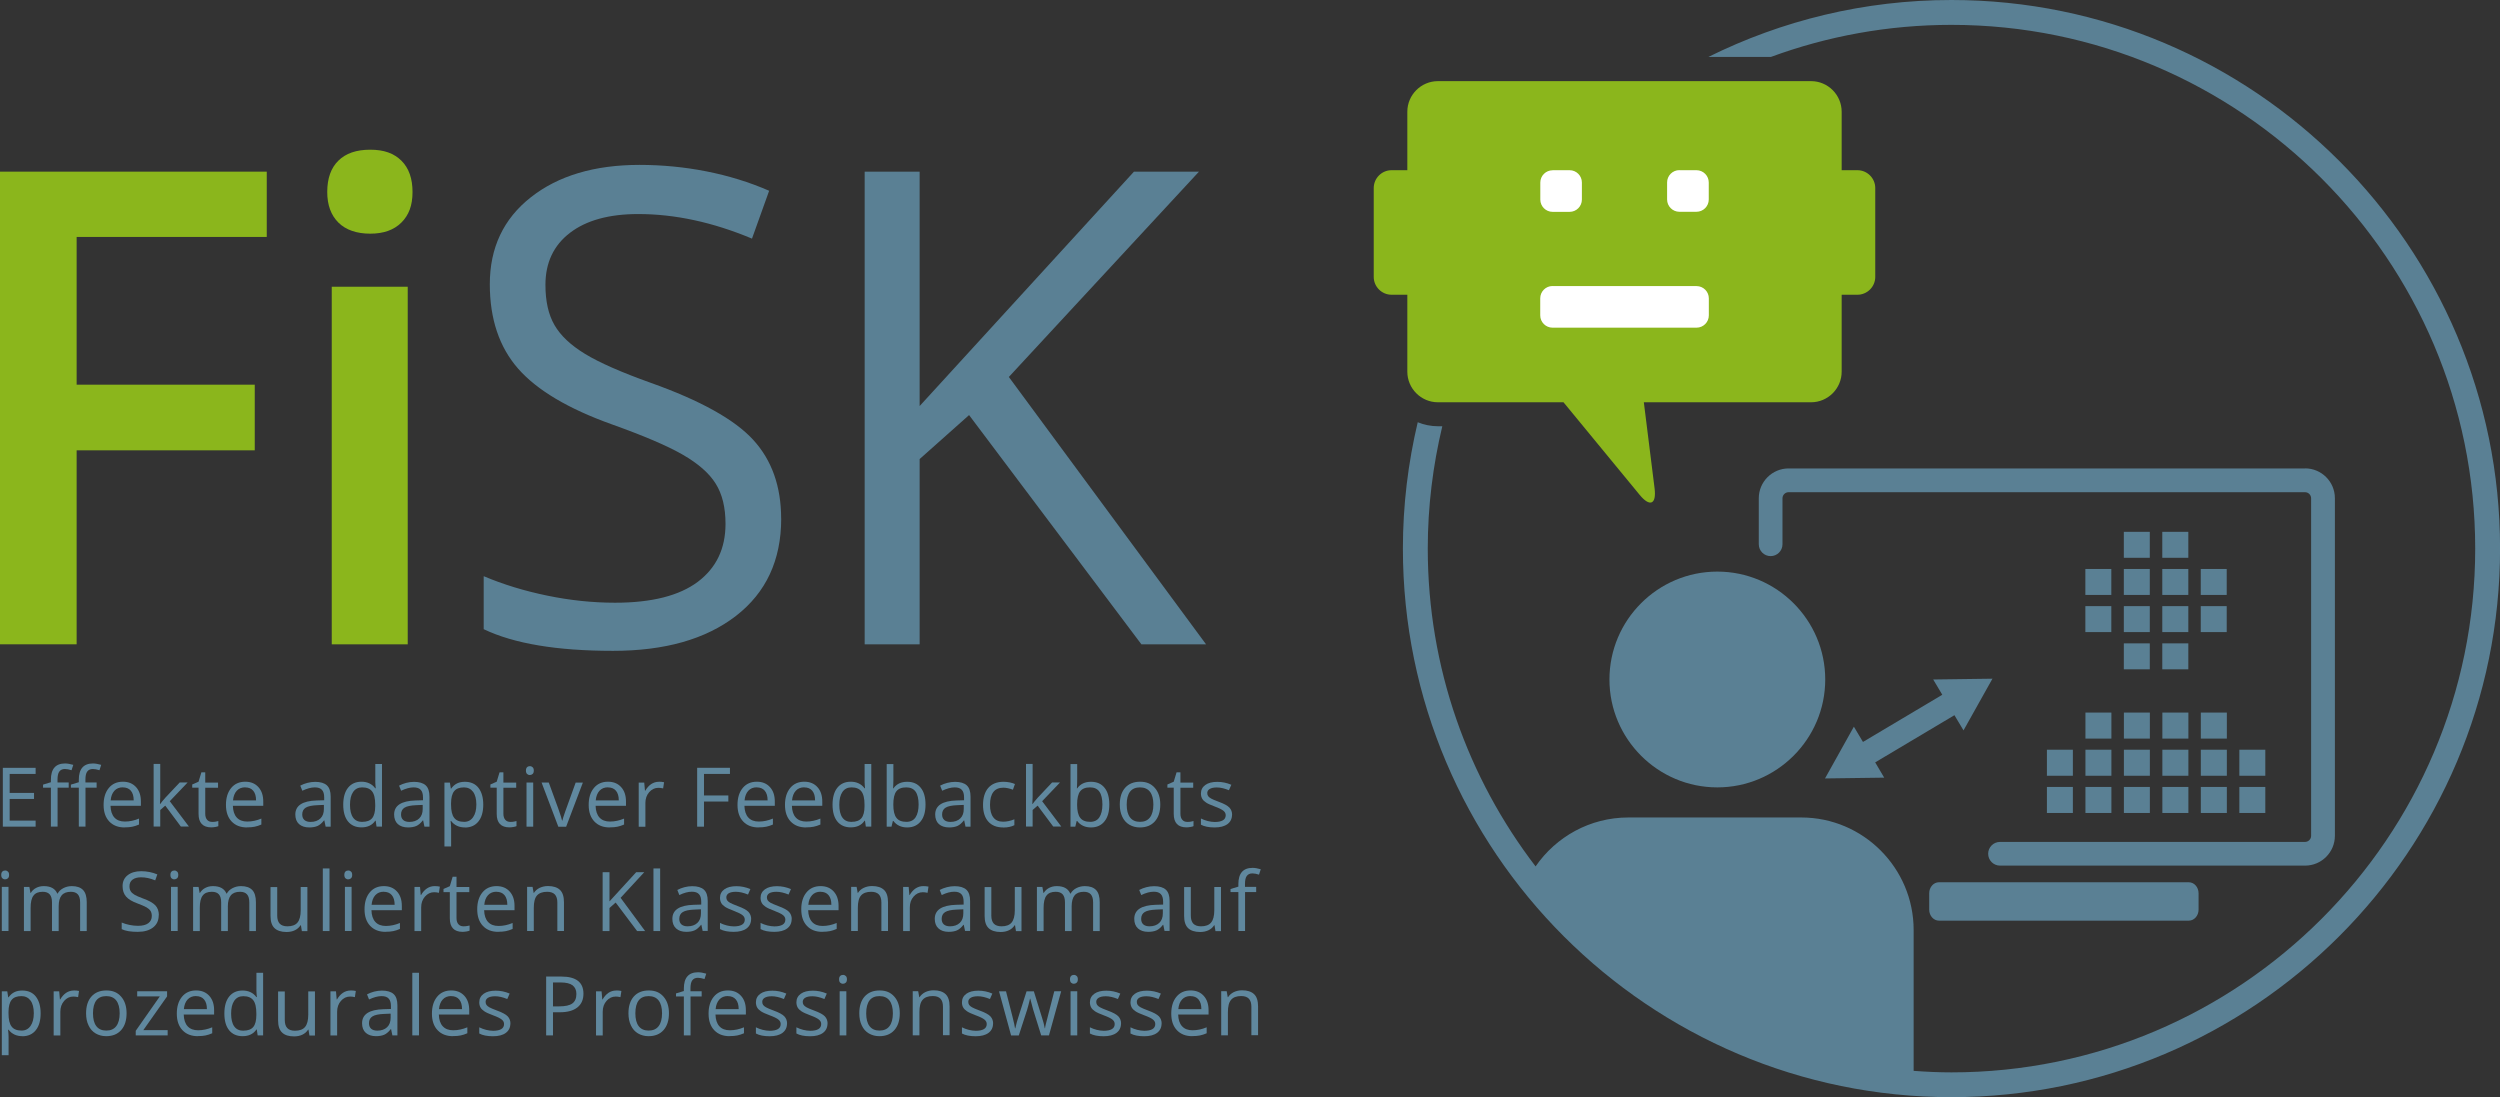 <?xml version="1.0" encoding="UTF-8"?><svg xmlns="http://www.w3.org/2000/svg" viewBox="0 0 343.86 150.91"><rect x="0" y="0" width="343.86" height="150.91" fill="#333333" stroke="none"/><defs><style>.cls-1{fill:none;}.cls-2{fill:#fff;}.cls-3{fill:#8bb61c;}.cls-4{fill:#5a8094;}.cls-5{fill:#60889e;}</style></defs><g id="computer"><g><rect class="cls-4" x="297.41" y="73.15" width="3.58" height="3.57"/><rect class="cls-4" x="292.12" y="73.15" width="3.57" height="3.57"/><rect class="cls-4" x="297.41" y="88.49" width="3.58" height="3.57"/><rect class="cls-4" x="292.12" y="88.49" width="3.57" height="3.57"/><rect class="cls-4" x="297.42" y="98.01" width="3.58" height="3.58"/><rect class="cls-4" x="292.13" y="98.01" width="3.57" height="3.58"/><rect class="cls-4" x="302.71" y="98.01" width="3.58" height="3.58"/><rect class="cls-4" x="286.84" y="98.01" width="3.57" height="3.58"/><rect class="cls-4" x="297.42" y="103.12" width="3.58" height="3.58"/><rect class="cls-4" x="292.13" y="103.12" width="3.57" height="3.58"/><rect class="cls-4" x="308.01" y="103.12" width="3.57" height="3.58"/><rect class="cls-4" x="302.71" y="103.12" width="3.58" height="3.58"/><rect class="cls-4" x="286.84" y="103.12" width="3.57" height="3.58"/><rect class="cls-4" x="281.54" y="103.12" width="3.57" height="3.58"/><rect class="cls-4" x="297.42" y="108.24" width="3.58" height="3.58"/><rect class="cls-4" x="292.13" y="108.24" width="3.57" height="3.58"/><rect class="cls-4" x="308.01" y="108.24" width="3.57" height="3.58"/><rect class="cls-4" x="302.71" y="108.24" width="3.58" height="3.58"/><rect class="cls-4" x="286.84" y="108.24" width="3.57" height="3.58"/><rect class="cls-4" x="281.54" y="108.24" width="3.57" height="3.58"/><rect class="cls-4" x="302.7" y="78.26" width="3.57" height="3.57"/><rect class="cls-4" x="297.41" y="78.26" width="3.58" height="3.57"/><rect class="cls-4" x="292.12" y="78.26" width="3.57" height="3.57"/><rect class="cls-4" x="286.83" y="78.26" width="3.57" height="3.57"/><rect class="cls-4" x="302.7" y="83.37" width="3.57" height="3.57"/><rect class="cls-4" x="297.41" y="83.37" width="3.58" height="3.57"/><rect class="cls-4" x="292.12" y="83.37" width="3.57" height="3.57"/><rect class="cls-4" x="286.83" y="83.37" width="3.57" height="3.57"/><path class="cls-4" d="M301.06,121.35h-34.37c-.74,0-1.34,.68-1.34,1.51v2.26c0,.83,.6,1.51,1.34,1.51h34.37c.74,0,1.34-.68,1.34-1.51v-2.26c0-.83-.6-1.51-1.34-1.51Z"/><path class="cls-4" d="M317.06,64.43h-71.05c-2.26,0-4.1,1.84-4.1,4.1v6.33c0,.9,.73,1.63,1.63,1.63s1.63-.73,1.63-1.63v-6.33c0-.45,.38-.83,.83-.83h71.05c.45,0,.83,.38,.83,.83v46.44c0,.45-.38,.83-.83,.83h-41.96c-.9,0-1.63,.73-1.63,1.63s.73,1.63,1.63,1.63h41.96c2.26,0,4.1-1.84,4.1-4.1v-46.44c0-2.26-1.84-4.1-4.1-4.1Z"/><polygon class="cls-4" points="268.82 98.37 270.07 100.46 274.05 93.35 265.9 93.46 267.15 95.56 256.24 102.05 254.99 99.95 251.02 107.07 259.16 106.96 257.92 104.86 268.82 98.37"/></g></g><g id="kreis"><g><path class="cls-1" d="M236.21,108.3c-8.19,0-14.84-6.66-14.84-14.84s6.66-14.84,14.84-14.84,14.84,6.66,14.84,14.84-6.66,14.84-14.84,14.84Z"/><path class="cls-4" d="M236.21,78.62c-8.19,0-14.84,6.66-14.84,14.84s6.66,14.84,14.84,14.84,14.84-6.66,14.84-14.84-6.66-14.84-14.84-14.84Z"/><path class="cls-4" d="M268.4,0c-12,0-23.34,2.83-33.42,7.83h8.6c7.74-2.85,16.11-4.41,24.83-4.41,39.72,0,72.04,32.32,72.04,72.04s-32.32,72.04-72.04,72.04c-1.75,0-3.48-.08-5.2-.21v-19.37c0-8.53-6.94-15.48-15.46-15.48h-23.78c-5.29,0-9.96,2.67-12.76,6.73-9.29-12.13-14.83-27.29-14.83-43.72,0-5.79,.71-11.42,2-16.82h-.58c-.99,0-1.93-.2-2.8-.55-1.32,5.58-2.04,11.39-2.04,17.37,0,41.61,33.85,75.46,75.45,75.46s75.46-33.85,75.46-75.46S310,0,268.4,0Z"/></g></g><g id="robo"><path class="cls-3" d="M255.48,23.41h-2.17V15.37c0-2.32-1.89-4.21-4.21-4.21h-51.32c-2.32,0-4.21,1.89-4.21,4.21v8.04h-2.17c-1.34,0-2.45,1.1-2.45,2.45v12.23c0,1.34,1.1,2.45,2.45,2.45h2.17v10.58c0,2.32,1.89,4.21,4.21,4.21h17.27l10.48,12.74c1.4,1.7,2.32,1.31,2.05-.88l-1.48-11.86h23c2.32,0,4.21-1.89,4.21-4.21v-10.58h2.17c1.34,0,2.45-1.1,2.45-2.45v-12.23c0-1.34-1.1-2.45-2.45-2.45Z"/><g><path class="cls-2" d="M213.54,39.35h19.81c.93,0,1.69,.76,1.69,1.69v2.34c0,.93-.76,1.69-1.69,1.69h-19.81c-.93,0-1.69-.76-1.69-1.69v-2.35c0-.93,.76-1.69,1.69-1.69Z"/><path class="cls-2" d="M213.54,23.41h2.35c.93,0,1.69,.76,1.69,1.69v2.35c0,.93-.76,1.69-1.69,1.69h-2.34c-.93,0-1.69-.76-1.69-1.69v-2.34c0-.93,.76-1.69,1.69-1.69Z"/><path class="cls-2" d="M231,23.41h2.34c.93,0,1.69,.76,1.69,1.69v2.34c0,.93-.76,1.69-1.69,1.69h-2.35c-.93,0-1.69-.76-1.69-1.69v-2.35c0-.93,.76-1.69,1.69-1.69Z"/></g></g><g id="FiSK"><g><path class="cls-3" d="M10.54,88.62H0V23.61H36.69v8.98H10.54v20.32h24.5v9.03H10.54v26.68Z"/><path class="cls-3" d="M45.01,26.41c0-1.87,.51-3.31,1.53-4.31,1.02-1.01,2.48-1.51,4.38-1.51s3.27,.5,4.29,1.51c1.02,1.01,1.53,2.45,1.53,4.31s-.51,3.18-1.53,4.2c-1.02,1.02-2.45,1.53-4.29,1.53s-3.36-.51-4.38-1.53c-1.02-1.02-1.53-2.42-1.53-4.2Zm11.07,62.21h-10.45V39.44h10.45v49.18Z"/><path class="cls-4" d="M107.45,71.33c0,5.72-2.08,10.18-6.23,13.39-4.15,3.2-9.78,4.8-16.9,4.8-7.71,0-13.64-.99-17.79-2.98v-7.29c2.67,1.13,5.57,2.02,8.72,2.67,3.14,.65,6.25,.98,9.34,.98,5.04,0,8.83-.96,11.38-2.87s3.82-4.57,3.82-7.98c0-2.25-.45-4.1-1.36-5.54-.9-1.44-2.42-2.76-4.54-3.98-2.12-1.22-5.34-2.59-9.67-4.14-6.05-2.16-10.37-4.73-12.96-7.69-2.59-2.96-3.89-6.83-3.89-11.61,0-5.01,1.88-9,5.65-11.96,3.76-2.96,8.75-4.45,14.94-4.45s12.41,1.19,17.83,3.56l-2.36,6.58c-5.37-2.25-10.58-3.38-15.65-3.38-4,0-7.13,.86-9.38,2.58-2.25,1.72-3.38,4.11-3.38,7.16,0,2.25,.41,4.1,1.25,5.54,.83,1.44,2.23,2.76,4.2,3.96,1.97,1.2,4.99,2.53,9.05,3.98,6.82,2.43,11.51,5.04,14.07,7.83,2.56,2.79,3.85,6.4,3.85,10.85Z"/><path class="cls-4" d="M165.88,88.62h-8.89l-23.7-31.53-6.8,6.05v25.48h-7.56V23.61h7.56V55.85l29.48-32.24h8.94l-26.15,28.24,27.13,36.78Z"/></g></g><g id="text"><g><path class="cls-5" d="M4.9,113.7H.39v-8.09H4.9v.84H1.33v2.61h3.35v.83H1.33v2.98h3.57v.84Z"/><path class="cls-5" d="M9.46,108.34h-1.54v5.35h-.92v-5.35h-1.08v-.42l1.08-.33v-.34c0-1.49,.65-2.24,1.95-2.24,.32,0,.7,.07,1.13,.19l-.24,.74c-.35-.11-.66-.17-.91-.17-.35,0-.6,.12-.77,.35-.17,.23-.25,.6-.25,1.11v.39h1.54v.71Zm3.84,0h-1.54v5.35h-.92v-5.35h-1.09v-.42l1.09-.33v-.34c0-1.49,.65-2.24,1.95-2.24,.32,0,.7,.07,1.13,.19l-.24,.74c-.35-.11-.66-.17-.91-.17-.35,0-.6,.12-.77,.35-.17,.23-.25,.6-.25,1.11v.39h1.54v.71Z"/><path class="cls-5" d="M17.15,113.81c-.9,0-1.6-.27-2.12-.82s-.78-1.3-.78-2.28,.24-1.75,.72-2.33c.48-.58,1.13-.86,1.94-.86,.76,0,1.36,.25,1.81,.75s.66,1.16,.66,1.98v.58h-4.18c.02,.71,.2,1.25,.54,1.62,.34,.37,.82,.55,1.44,.55,.65,0,1.3-.14,1.94-.41v.82c-.32,.14-.63,.24-.92,.3-.29,.06-.64,.09-1.05,.09Zm-.25-5.52c-.49,0-.88,.16-1.17,.48s-.46,.76-.51,1.32h3.17c0-.58-.13-1.02-.39-1.33-.26-.31-.63-.46-1.11-.46Z"/><path class="cls-5" d="M22.03,110.59c.16-.22,.4-.52,.73-.89l1.96-2.08h1.09l-2.46,2.58,2.63,3.48h-1.11l-2.14-2.87-.69,.6v2.27h-.91v-8.61h.91v4.57c0,.2-.01,.52-.04,.94h.04Z"/><path class="cls-5" d="M29.2,113.05c.16,0,.32-.01,.47-.04,.15-.02,.27-.05,.36-.08v.7c-.1,.05-.25,.09-.44,.12-.19,.03-.37,.05-.52,.05-1.17,0-1.76-.62-1.76-1.85v-3.61h-.87v-.44l.87-.38,.39-1.29h.53v1.41h1.76v.71h-1.76v3.57c0,.37,.09,.65,.26,.84,.17,.2,.41,.29,.71,.29Z"/><path class="cls-5" d="M33.98,113.81c-.9,0-1.6-.27-2.12-.82s-.78-1.3-.78-2.28,.24-1.75,.72-2.33c.48-.58,1.13-.86,1.94-.86,.76,0,1.36,.25,1.81,.75s.66,1.16,.66,1.98v.58h-4.18c.02,.71,.2,1.25,.54,1.62,.34,.37,.82,.55,1.44,.55,.65,0,1.3-.14,1.94-.41v.82c-.32,.14-.63,.24-.92,.3-.29,.06-.64,.09-1.05,.09Zm-.25-5.52c-.49,0-.88,.16-1.17,.48s-.46,.76-.51,1.32h3.17c0-.58-.13-1.02-.39-1.33-.26-.31-.63-.46-1.11-.46Z"/><path class="cls-5" d="M44.79,113.7l-.18-.86h-.04c-.3,.38-.6,.64-.9,.77s-.68,.2-1.13,.2c-.6,0-1.07-.16-1.41-.46-.34-.31-.51-.75-.51-1.32,0-1.23,.98-1.87,2.94-1.93l1.03-.03v-.38c0-.48-.1-.83-.31-1.05-.21-.23-.53-.34-.98-.34-.51,0-1.08,.16-1.72,.46l-.28-.7c.3-.16,.63-.29,.98-.38,.36-.09,.71-.14,1.07-.14,.72,0,1.26,.16,1.61,.48,.35,.32,.52,.84,.52,1.54v4.14h-.68Zm-2.08-.65c.57,0,1.02-.16,1.35-.47,.33-.31,.49-.75,.49-1.32v-.55l-.92,.04c-.73,.03-1.26,.14-1.58,.34-.32,.2-.48,.51-.48,.94,0,.33,.1,.58,.3,.76,.2,.17,.48,.26,.84,.26Z"/><path class="cls-5" d="M51.67,112.88h-.05c-.42,.62-1.06,.92-1.9,.92-.79,0-1.41-.27-1.85-.81-.44-.54-.66-1.31-.66-2.31s.22-1.78,.66-2.33c.44-.55,1.06-.83,1.85-.83s1.45,.3,1.89,.9h.07l-.04-.44-.02-.43v-2.47h.92v8.61h-.75l-.12-.81Zm-1.84,.16c.63,0,1.08-.17,1.36-.51,.28-.34,.42-.89,.42-1.65v-.19c0-.86-.14-1.47-.43-1.84s-.74-.55-1.37-.55c-.54,0-.95,.21-1.24,.63-.29,.42-.43,1.01-.43,1.77s.14,1.36,.43,1.76c.28,.39,.7,.59,1.25,.59Z"/><path class="cls-5" d="M58.38,113.7l-.18-.86h-.04c-.3,.38-.6,.64-.9,.77s-.68,.2-1.13,.2c-.6,0-1.07-.16-1.41-.46-.34-.31-.51-.75-.51-1.32,0-1.23,.98-1.87,2.94-1.93l1.03-.03v-.38c0-.48-.1-.83-.31-1.05-.21-.23-.53-.34-.98-.34-.51,0-1.08,.16-1.72,.46l-.28-.7c.3-.16,.63-.29,.98-.38,.36-.09,.71-.14,1.07-.14,.72,0,1.26,.16,1.61,.48,.35,.32,.52,.84,.52,1.54v4.14h-.68Zm-2.08-.65c.57,0,1.02-.16,1.35-.47,.33-.31,.49-.75,.49-1.32v-.55l-.92,.04c-.73,.03-1.26,.14-1.58,.34-.32,.2-.48,.51-.48,.94,0,.33,.1,.58,.3,.76,.2,.17,.48,.26,.84,.26Z"/><path class="cls-5" d="M63.95,113.81c-.4,0-.76-.07-1.08-.22s-.6-.37-.82-.67h-.07c.04,.35,.07,.69,.07,1.01v2.5h-.92v-8.79h.75l.13,.83h.04c.24-.33,.51-.57,.82-.72,.31-.15,.67-.22,1.08-.22,.8,0,1.43,.28,1.86,.83s.66,1.32,.66,2.31-.22,1.77-.67,2.32c-.44,.55-1.06,.83-1.85,.83Zm-.13-5.51c-.62,0-1.07,.17-1.35,.52-.28,.34-.42,.89-.43,1.64v.2c0,.85,.14,1.46,.43,1.83,.28,.37,.74,.55,1.37,.55,.52,0,.93-.21,1.23-.64,.3-.42,.45-1.01,.45-1.75s-.15-1.34-.45-1.74c-.3-.4-.72-.61-1.25-.61Z"/><path class="cls-5" d="M70.21,113.05c.16,0,.32-.01,.47-.04,.15-.02,.27-.05,.36-.08v.7c-.1,.05-.25,.09-.44,.12-.19,.03-.37,.05-.52,.05-1.17,0-1.76-.62-1.76-1.85v-3.61h-.87v-.44l.87-.38,.39-1.29h.53v1.41h1.76v.71h-1.76v3.57c0,.37,.09,.65,.26,.84,.17,.2,.41,.29,.71,.29Z"/><path class="cls-5" d="M72.34,105.99c0-.21,.05-.36,.15-.46,.1-.1,.23-.15,.39-.15s.27,.05,.38,.15,.16,.25,.16,.46-.05,.36-.16,.46-.23,.15-.38,.15c-.16,0-.28-.05-.39-.15-.1-.1-.15-.25-.15-.46Zm1,7.71h-.92v-6.07h.92v6.07Z"/><path class="cls-5" d="M76.79,113.7l-2.3-6.07h.99l1.31,3.6c.3,.84,.47,1.39,.52,1.64h.04c.04-.2,.17-.6,.38-1.21,.22-.61,.7-1.96,1.45-4.02h.99l-2.3,6.07h-1.07Z"/><path class="cls-5" d="M83.87,113.81c-.9,0-1.6-.27-2.12-.82s-.78-1.3-.78-2.28,.24-1.75,.72-2.33c.48-.58,1.13-.86,1.94-.86,.76,0,1.36,.25,1.81,.75s.66,1.16,.66,1.98v.58h-4.18c.02,.71,.2,1.25,.54,1.62,.34,.37,.82,.55,1.44,.55,.65,0,1.3-.14,1.94-.41v.82c-.32,.14-.63,.24-.92,.3-.29,.06-.64,.09-1.05,.09Zm-.25-5.52c-.49,0-.88,.16-1.17,.48s-.46,.76-.51,1.32h3.17c0-.58-.13-1.02-.39-1.33-.26-.31-.63-.46-1.11-.46Z"/><path class="cls-5" d="M90.61,107.52c.27,0,.51,.02,.73,.07l-.13,.85c-.25-.06-.47-.08-.66-.08-.49,0-.91,.2-1.26,.6-.35,.4-.52,.9-.52,1.49v3.26h-.92v-6.07h.76l.1,1.12h.04c.23-.39,.5-.7,.81-.91,.32-.21,.67-.32,1.05-.32Z"/><path class="cls-5" d="M96.83,113.7h-.94v-8.09h4.51v.84h-3.57v2.96h3.35v.84h-3.35v3.46Z"/><path class="cls-5" d="M104.34,113.81c-.9,0-1.6-.27-2.12-.82s-.78-1.3-.78-2.28,.24-1.75,.72-2.33c.48-.58,1.13-.86,1.94-.86,.76,0,1.36,.25,1.81,.75s.66,1.16,.66,1.98v.58h-4.18c.02,.71,.2,1.25,.54,1.62,.34,.37,.82,.55,1.44,.55,.65,0,1.3-.14,1.94-.41v.82c-.32,.14-.63,.24-.92,.3-.29,.06-.64,.09-1.05,.09Zm-.25-5.52c-.49,0-.88,.16-1.17,.48s-.46,.76-.51,1.32h3.17c0-.58-.13-1.02-.39-1.33-.26-.31-.63-.46-1.11-.46Z"/><path class="cls-5" d="M110.87,113.81c-.9,0-1.6-.27-2.12-.82s-.78-1.3-.78-2.28,.24-1.75,.72-2.33c.48-.58,1.13-.86,1.94-.86,.76,0,1.36,.25,1.81,.75s.66,1.16,.66,1.98v.58h-4.18c.02,.71,.2,1.25,.54,1.62,.34,.37,.82,.55,1.44,.55,.65,0,1.3-.14,1.94-.41v.82c-.32,.14-.63,.24-.92,.3-.29,.06-.64,.09-1.05,.09Zm-.25-5.52c-.49,0-.88,.16-1.17,.48s-.46,.76-.51,1.32h3.17c0-.58-.13-1.02-.39-1.33-.26-.31-.63-.46-1.11-.46Z"/><path class="cls-5" d="M118.97,112.88h-.05c-.42,.62-1.06,.92-1.9,.92-.79,0-1.41-.27-1.85-.81-.44-.54-.66-1.31-.66-2.31s.22-1.78,.66-2.33c.44-.55,1.06-.83,1.85-.83s1.45,.3,1.89,.9h.07l-.04-.44-.02-.43v-2.47h.92v8.61h-.75l-.12-.81Zm-1.84,.16c.63,0,1.08-.17,1.36-.51,.28-.34,.42-.89,.42-1.65v-.19c0-.86-.14-1.47-.43-1.84s-.74-.55-1.37-.55c-.54,0-.95,.21-1.24,.63-.29,.42-.43,1.01-.43,1.77s.14,1.36,.43,1.76c.28,.39,.7,.59,1.25,.59Z"/><path class="cls-5" d="M124.78,107.53c.8,0,1.42,.27,1.86,.82,.44,.54,.66,1.31,.66,2.31s-.22,1.77-.67,2.32c-.44,.55-1.06,.83-1.85,.83-.4,0-.76-.07-1.08-.22s-.6-.37-.82-.67h-.07l-.19,.78h-.66v-8.61h.92v2.09c0,.47-.02,.89-.04,1.26h.04c.43-.61,1.06-.91,1.9-.91Zm-.13,.77c-.63,0-1.08,.18-1.36,.54-.28,.36-.42,.97-.42,1.82s.14,1.46,.43,1.83c.28,.37,.74,.55,1.37,.55,.56,0,.99-.21,1.26-.62s.42-1,.42-1.77-.14-1.38-.42-1.77-.71-.58-1.28-.58Z"/><path class="cls-5" d="M132.8,113.7l-.18-.86h-.04c-.3,.38-.6,.64-.9,.77s-.68,.2-1.13,.2c-.6,0-1.07-.16-1.41-.46-.34-.31-.51-.75-.51-1.32,0-1.23,.98-1.87,2.94-1.93l1.03-.03v-.38c0-.48-.1-.83-.31-1.05-.21-.23-.53-.34-.98-.34-.51,0-1.08,.16-1.72,.46l-.28-.7c.3-.16,.63-.29,.98-.38,.36-.09,.71-.14,1.07-.14,.72,0,1.26,.16,1.61,.48,.35,.32,.52,.84,.52,1.54v4.14h-.68Zm-2.08-.65c.57,0,1.02-.16,1.35-.47,.33-.31,.49-.75,.49-1.32v-.55l-.92,.04c-.73,.03-1.26,.14-1.58,.34-.32,.2-.48,.51-.48,.94,0,.33,.1,.58,.3,.76,.2,.17,.48,.26,.84,.26Z"/><path class="cls-5" d="M137.97,113.81c-.88,0-1.56-.27-2.04-.81-.48-.54-.72-1.31-.72-2.29s.24-1.8,.73-2.35c.49-.55,1.19-.83,2.09-.83,.29,0,.58,.03,.88,.09,.29,.06,.52,.14,.69,.22l-.28,.78c-.2-.08-.42-.15-.66-.2-.24-.05-.45-.08-.64-.08-1.23,0-1.85,.79-1.85,2.36,0,.75,.15,1.32,.45,1.72s.75,.6,1.34,.6c.51,0,1.02-.11,1.56-.33v.81c-.41,.21-.92,.32-1.53,.32Z"/><path class="cls-5" d="M142.02,110.59c.16-.22,.4-.52,.73-.89l1.96-2.08h1.09l-2.46,2.58,2.63,3.48h-1.11l-2.14-2.87-.69,.6v2.27h-.91v-8.61h.91v4.57c0,.2-.01,.52-.04,.94h.04Z"/><path class="cls-5" d="M150.06,107.53c.8,0,1.42,.27,1.86,.82,.44,.54,.66,1.31,.66,2.31s-.22,1.77-.67,2.32c-.44,.55-1.06,.83-1.85,.83-.4,0-.76-.07-1.08-.22s-.6-.37-.82-.67h-.07l-.19,.78h-.66v-8.61h.92v2.09c0,.47-.02,.89-.04,1.26h.04c.43-.61,1.06-.91,1.9-.91Zm-.13,.77c-.63,0-1.08,.18-1.36,.54-.28,.36-.42,.97-.42,1.82s.14,1.46,.43,1.83c.28,.37,.74,.55,1.37,.55,.56,0,.99-.21,1.26-.62s.42-1,.42-1.77-.14-1.38-.42-1.77-.71-.58-1.28-.58Z"/><path class="cls-5" d="M159.59,110.66c0,.99-.25,1.76-.75,2.32-.5,.56-1.19,.83-2.06,.83-.54,0-1.02-.13-1.45-.38-.42-.25-.75-.62-.97-1.1-.23-.48-.34-1.03-.34-1.67,0-.99,.25-1.76,.74-2.31s1.18-.83,2.06-.83,1.52,.28,2.02,.85c.5,.57,.75,1.33,.75,2.29Zm-4.62,0c0,.78,.15,1.37,.46,1.77,.31,.41,.77,.61,1.37,.61s1.06-.2,1.37-.61c.31-.4,.47-1,.47-1.77s-.16-1.36-.47-1.76-.77-.6-1.38-.6-1.06,.2-1.36,.59-.46,.98-.46,1.77Z"/><path class="cls-5" d="M163.33,113.05c.16,0,.32-.01,.47-.04,.15-.02,.27-.05,.36-.08v.7c-.1,.05-.25,.09-.44,.12-.19,.03-.37,.05-.52,.05-1.17,0-1.76-.62-1.76-1.85v-3.61h-.87v-.44l.87-.38,.39-1.29h.53v1.41h1.76v.71h-1.76v3.57c0,.37,.09,.65,.26,.84,.17,.2,.41,.29,.71,.29Z"/><path class="cls-5" d="M169.46,112.04c0,.56-.21,1-.63,1.31-.42,.31-1.01,.46-1.77,.46-.8,0-1.43-.13-1.88-.38v-.85c.29,.15,.6,.26,.94,.35,.33,.08,.66,.13,.97,.13,.48,0,.85-.08,1.11-.23,.26-.15,.39-.39,.39-.7,0-.24-.1-.44-.31-.61-.2-.17-.6-.37-1.2-.59-.56-.21-.97-.39-1.2-.55-.24-.16-.42-.33-.53-.53s-.17-.44-.17-.71c0-.49,.2-.88,.6-1.17,.4-.29,.95-.43,1.66-.43,.65,0,1.29,.13,1.92,.4l-.33,.75c-.61-.25-1.16-.38-1.66-.38-.44,0-.76,.07-.99,.21-.22,.14-.33,.32-.33,.56,0,.16,.04,.3,.12,.42s.22,.22,.4,.33,.54,.25,1.06,.45c.72,.26,1.21,.53,1.46,.79,.25,.27,.38,.6,.38,1Z"/><path class="cls-5" d="M.17,120.34c0-.21,.05-.36,.15-.46,.1-.1,.23-.15,.39-.15s.27,.05,.38,.15,.16,.25,.16,.46-.05,.36-.16,.46-.23,.15-.38,.15c-.16,0-.28-.05-.39-.15-.1-.1-.15-.26-.15-.46Zm1,7.71H.25v-6.07h.92v6.07Z"/><path class="cls-5" d="M11.02,128.06v-3.95c0-.48-.1-.85-.31-1.09-.21-.24-.53-.36-.96-.36-.57,0-.99,.16-1.27,.49-.27,.33-.41,.83-.41,1.52v3.39h-.92v-3.95c0-.48-.1-.85-.31-1.09-.21-.24-.53-.36-.97-.36-.58,0-1,.17-1.26,.52-.27,.34-.4,.91-.4,1.7v3.18h-.92v-6.07h.75l.15,.83h.04c.17-.29,.42-.53,.73-.69,.32-.17,.67-.25,1.06-.25,.95,0,1.57,.34,1.86,1.03h.04c.18-.32,.44-.57,.79-.75s.73-.28,1.17-.28c.69,0,1.2,.18,1.54,.53s.51,.92,.51,1.69v3.96h-.92Z"/><path class="cls-5" d="M21.83,125.9c0,.71-.26,1.27-.78,1.67-.52,.4-1.22,.6-2.1,.6-.96,0-1.7-.12-2.21-.37v-.91c.33,.14,.69,.25,1.08,.33s.78,.12,1.16,.12c.63,0,1.1-.12,1.42-.36,.32-.24,.48-.57,.48-.99,0-.28-.06-.51-.17-.69-.11-.18-.3-.34-.56-.5-.26-.15-.67-.32-1.2-.52-.75-.27-1.29-.59-1.61-.96-.32-.37-.48-.85-.48-1.45,0-.62,.23-1.12,.7-1.49s1.09-.55,1.86-.55,1.54,.15,2.22,.44l-.29,.82c-.67-.28-1.32-.42-1.95-.42-.5,0-.89,.11-1.17,.32-.28,.21-.42,.51-.42,.89,0,.28,.05,.51,.16,.69,.1,.18,.28,.34,.52,.49,.25,.15,.62,.31,1.13,.5,.85,.3,1.43,.63,1.75,.97s.48,.8,.48,1.35Z"/><path class="cls-5" d="M23.44,120.34c0-.21,.05-.36,.15-.46,.1-.1,.23-.15,.39-.15s.27,.05,.38,.15,.16,.25,.16,.46-.05,.36-.16,.46-.23,.15-.38,.15c-.16,0-.28-.05-.39-.15-.1-.1-.15-.26-.15-.46Zm1,7.71h-.92v-6.07h.92v6.07Z"/><path class="cls-5" d="M34.29,128.06v-3.95c0-.48-.1-.85-.31-1.09-.21-.24-.53-.36-.96-.36-.57,0-.99,.16-1.27,.49-.27,.33-.41,.83-.41,1.52v3.39h-.92v-3.95c0-.48-.1-.85-.31-1.09-.21-.24-.53-.36-.97-.36-.58,0-1,.17-1.26,.52-.27,.34-.4,.91-.4,1.7v3.18h-.92v-6.07h.75l.15,.83h.04c.17-.29,.42-.53,.73-.69,.32-.17,.67-.25,1.06-.25,.95,0,1.57,.34,1.86,1.03h.04c.18-.32,.44-.57,.79-.75s.73-.28,1.17-.28c.69,0,1.2,.18,1.54,.53s.51,.92,.51,1.69v3.96h-.92Z"/><path class="cls-5" d="M38.13,121.99v3.94c0,.49,.11,.86,.34,1.11,.23,.24,.58,.37,1.06,.37,.63,0,1.1-.17,1.39-.52s.44-.91,.44-1.7v-3.19h.92v6.07h-.76l-.13-.81h-.05c-.19,.3-.45,.53-.78,.69-.33,.16-.72,.24-1.14,.24-.74,0-1.29-.18-1.66-.53-.37-.35-.55-.91-.55-1.68v-3.97h.93Z"/><path class="cls-5" d="M45.32,128.06h-.92v-8.61h.92v8.61Z"/><path class="cls-5" d="M47.36,120.34c0-.21,.05-.36,.15-.46,.1-.1,.23-.15,.39-.15s.27,.05,.38,.15,.16,.25,.16,.46-.05,.36-.16,.46-.23,.15-.38,.15c-.16,0-.28-.05-.39-.15-.1-.1-.15-.26-.15-.46Zm1,7.71h-.92v-6.07h.92v6.07Z"/><path class="cls-5" d="M53.04,128.17c-.9,0-1.6-.27-2.12-.82-.52-.55-.78-1.3-.78-2.28s.24-1.75,.72-2.33c.48-.58,1.13-.86,1.94-.86,.76,0,1.36,.25,1.81,.75s.66,1.16,.66,1.98v.58h-4.18c.02,.71,.2,1.25,.54,1.62,.34,.37,.82,.55,1.44,.55,.65,0,1.3-.14,1.94-.41v.82c-.32,.14-.63,.24-.92,.3-.29,.06-.64,.09-1.05,.09Zm-.25-5.52c-.49,0-.88,.16-1.17,.48s-.46,.76-.51,1.32h3.17c0-.58-.13-1.02-.39-1.33s-.63-.46-1.11-.46Z"/><path class="cls-5" d="M59.77,121.88c.27,0,.51,.02,.73,.07l-.13,.85c-.25-.06-.47-.08-.66-.08-.49,0-.91,.2-1.26,.6s-.52,.89-.52,1.49v3.25h-.92v-6.07h.76l.1,1.12h.04c.23-.4,.5-.7,.81-.91,.32-.21,.67-.32,1.05-.32Z"/><path class="cls-5" d="M63.76,127.41c.16,0,.32-.01,.47-.04,.15-.02,.27-.05,.36-.07v.7c-.1,.05-.25,.09-.44,.12-.19,.03-.37,.05-.52,.05-1.17,0-1.76-.62-1.76-1.85v-3.61h-.87v-.44l.87-.38,.39-1.3h.53v1.41h1.76v.71h-1.76v3.57c0,.37,.09,.65,.26,.84,.17,.2,.41,.29,.71,.29Z"/><path class="cls-5" d="M68.54,128.17c-.9,0-1.6-.27-2.12-.82-.52-.55-.78-1.3-.78-2.28s.24-1.75,.72-2.33c.48-.58,1.13-.86,1.94-.86,.76,0,1.36,.25,1.81,.75s.66,1.16,.66,1.98v.58h-4.18c.02,.71,.2,1.25,.54,1.62,.34,.37,.82,.55,1.44,.55,.65,0,1.3-.14,1.94-.41v.82c-.32,.14-.63,.24-.92,.3-.29,.06-.64,.09-1.05,.09Zm-.25-5.52c-.49,0-.88,.16-1.17,.48s-.46,.76-.51,1.32h3.17c0-.58-.13-1.02-.39-1.33s-.63-.46-1.11-.46Z"/><path class="cls-5" d="M76.66,128.06v-3.92c0-.49-.11-.86-.34-1.11-.23-.24-.58-.37-1.06-.37-.63,0-1.1,.17-1.4,.51-.3,.34-.44,.91-.44,1.7v3.18h-.92v-6.07h.75l.15,.83h.04c.19-.3,.45-.53,.79-.69,.34-.16,.72-.25,1.14-.25,.73,0,1.28,.18,1.65,.53s.55,.92,.55,1.69v3.96h-.92Z"/><path class="cls-5" d="M88.74,128.06h-1.11l-2.95-3.92-.85,.75v3.17h-.94v-8.09h.94v4.01l3.67-4.01h1.11l-3.25,3.52,3.38,4.58Z"/><path class="cls-5" d="M90.8,128.06h-.92v-8.61h.92v8.61Z"/><path class="cls-5" d="M96.65,128.06l-.18-.86h-.04c-.3,.38-.6,.64-.9,.77s-.68,.2-1.13,.2c-.6,0-1.07-.16-1.41-.47-.34-.31-.51-.75-.51-1.32,0-1.23,.98-1.87,2.94-1.93l1.03-.03v-.38c0-.48-.1-.83-.31-1.05-.21-.23-.53-.34-.98-.34-.51,0-1.08,.15-1.72,.46l-.28-.7c.3-.16,.63-.29,.98-.38,.36-.09,.71-.14,1.07-.14,.72,0,1.26,.16,1.61,.48,.35,.32,.52,.84,.52,1.54v4.14h-.68Zm-2.08-.65c.57,0,1.02-.16,1.35-.47s.49-.75,.49-1.32v-.55l-.92,.04c-.73,.03-1.26,.14-1.58,.34-.32,.2-.48,.51-.48,.94,0,.33,.1,.58,.3,.76,.2,.17,.48,.26,.84,.26Z"/><path class="cls-5" d="M103.31,126.4c0,.56-.21,1-.63,1.31s-1.01,.46-1.77,.46c-.8,0-1.43-.13-1.88-.38v-.85c.29,.15,.6,.26,.94,.35,.33,.08,.66,.13,.97,.13,.48,0,.85-.08,1.11-.23s.39-.39,.39-.7c0-.24-.1-.44-.31-.61-.2-.17-.6-.37-1.2-.6-.56-.21-.97-.39-1.2-.55-.24-.16-.42-.33-.53-.53s-.17-.44-.17-.71c0-.49,.2-.88,.6-1.17,.4-.29,.95-.43,1.66-.43,.65,0,1.29,.13,1.92,.4l-.33,.75c-.61-.25-1.16-.38-1.66-.38-.44,0-.76,.07-.99,.2-.22,.14-.33,.33-.33,.57,0,.16,.04,.3,.12,.42s.22,.22,.4,.33c.18,.1,.54,.25,1.06,.45,.72,.26,1.21,.53,1.46,.79,.25,.27,.38,.6,.38,1Z"/><path class="cls-5" d="M108.89,126.4c0,.56-.21,1-.63,1.31s-1.01,.46-1.77,.46c-.8,0-1.43-.13-1.88-.38v-.85c.29,.15,.6,.26,.94,.35,.33,.08,.66,.13,.97,.13,.48,0,.85-.08,1.11-.23s.39-.39,.39-.7c0-.24-.1-.44-.31-.61-.2-.17-.6-.37-1.2-.6-.56-.21-.97-.39-1.2-.55-.24-.16-.42-.33-.53-.53s-.17-.44-.17-.71c0-.49,.2-.88,.6-1.17,.4-.29,.95-.43,1.66-.43,.65,0,1.29,.13,1.92,.4l-.33,.75c-.61-.25-1.16-.38-1.66-.38-.44,0-.76,.07-.99,.2-.22,.14-.33,.33-.33,.57,0,.16,.04,.3,.12,.42s.22,.22,.4,.33c.18,.1,.54,.25,1.06,.45,.72,.26,1.21,.53,1.46,.79,.25,.27,.38,.6,.38,1Z"/><path class="cls-5" d="M113.11,128.17c-.9,0-1.6-.27-2.12-.82-.52-.55-.78-1.3-.78-2.28s.24-1.75,.72-2.33c.48-.58,1.13-.86,1.94-.86,.76,0,1.36,.25,1.81,.75s.66,1.16,.66,1.98v.58h-4.18c.02,.71,.2,1.25,.54,1.62,.34,.37,.82,.55,1.44,.55,.65,0,1.3-.14,1.94-.41v.82c-.32,.14-.63,.24-.92,.3-.29,.06-.64,.09-1.05,.09Zm-.25-5.52c-.49,0-.88,.16-1.17,.48s-.46,.76-.51,1.32h3.17c0-.58-.13-1.02-.39-1.33s-.63-.46-1.11-.46Z"/><path class="cls-5" d="M121.23,128.06v-3.92c0-.49-.11-.86-.34-1.11-.23-.24-.58-.37-1.06-.37-.63,0-1.1,.17-1.4,.51-.3,.34-.44,.91-.44,1.7v3.18h-.92v-6.07h.75l.15,.83h.04c.19-.3,.45-.53,.79-.69,.34-.16,.72-.25,1.14-.25,.73,0,1.28,.18,1.65,.53s.55,.92,.55,1.69v3.96h-.92Z"/><path class="cls-5" d="M126.98,121.88c.27,0,.51,.02,.73,.07l-.13,.85c-.25-.06-.47-.08-.66-.08-.49,0-.91,.2-1.26,.6s-.52,.89-.52,1.49v3.25h-.92v-6.07h.76l.1,1.12h.04c.23-.4,.5-.7,.81-.91,.32-.21,.67-.32,1.05-.32Z"/><path class="cls-5" d="M132.74,128.06l-.18-.86h-.04c-.3,.38-.6,.64-.9,.77s-.68,.2-1.13,.2c-.6,0-1.07-.16-1.41-.47-.34-.31-.51-.75-.51-1.32,0-1.23,.98-1.87,2.94-1.93l1.03-.03v-.38c0-.48-.1-.83-.31-1.05-.21-.23-.53-.34-.98-.34-.51,0-1.08,.15-1.72,.46l-.28-.7c.3-.16,.63-.29,.98-.38,.36-.09,.71-.14,1.07-.14,.72,0,1.26,.16,1.61,.48,.35,.32,.52,.84,.52,1.54v4.14h-.68Zm-2.08-.65c.57,0,1.02-.16,1.35-.47s.49-.75,.49-1.32v-.55l-.92,.04c-.73,.03-1.26,.14-1.58,.34-.32,.2-.48,.51-.48,.94,0,.33,.1,.58,.3,.76,.2,.17,.48,.26,.84,.26Z"/><path class="cls-5" d="M136.35,121.99v3.94c0,.49,.11,.86,.34,1.11,.23,.24,.58,.37,1.06,.37,.63,0,1.1-.17,1.39-.52s.44-.91,.44-1.7v-3.19h.92v6.07h-.76l-.13-.81h-.05c-.19,.3-.45,.53-.78,.69-.33,.16-.72,.24-1.14,.24-.74,0-1.29-.18-1.66-.53-.37-.35-.55-.91-.55-1.68v-3.97h.93Z"/><path class="cls-5" d="M150.35,128.06v-3.95c0-.48-.1-.85-.31-1.09-.21-.24-.53-.36-.96-.36-.57,0-.99,.16-1.27,.49-.27,.33-.41,.83-.41,1.52v3.39h-.92v-3.95c0-.48-.1-.85-.31-1.09-.21-.24-.53-.36-.97-.36-.58,0-1,.17-1.26,.52-.27,.34-.4,.91-.4,1.7v3.18h-.92v-6.07h.75l.15,.83h.04c.17-.29,.42-.53,.73-.69,.32-.17,.67-.25,1.06-.25,.95,0,1.57,.34,1.86,1.03h.04c.18-.32,.44-.57,.79-.75s.73-.28,1.17-.28c.69,0,1.2,.18,1.54,.53s.51,.92,.51,1.69v3.96h-.92Z"/><path class="cls-5" d="M160.18,128.06l-.18-.86h-.04c-.3,.38-.6,.64-.9,.77s-.68,.2-1.13,.2c-.6,0-1.07-.16-1.41-.47-.34-.31-.51-.75-.51-1.32,0-1.23,.98-1.87,2.94-1.93l1.03-.03v-.38c0-.48-.1-.83-.31-1.05-.21-.23-.53-.34-.98-.34-.51,0-1.08,.15-1.72,.46l-.28-.7c.3-.16,.63-.29,.98-.38,.36-.09,.71-.14,1.07-.14,.72,0,1.26,.16,1.61,.48,.35,.32,.52,.84,.52,1.54v4.14h-.68Zm-2.08-.65c.57,0,1.02-.16,1.35-.47s.49-.75,.49-1.32v-.55l-.92,.04c-.73,.03-1.26,.14-1.58,.34-.32,.2-.48,.51-.48,.94,0,.33,.1,.58,.3,.76,.2,.17,.48,.26,.84,.26Z"/><path class="cls-5" d="M163.79,121.99v3.94c0,.49,.11,.86,.34,1.11,.23,.24,.58,.37,1.06,.37,.63,0,1.1-.17,1.39-.52s.44-.91,.44-1.7v-3.19h.92v6.07h-.76l-.13-.81h-.05c-.19,.3-.45,.53-.78,.69-.33,.16-.72,.24-1.14,.24-.74,0-1.29-.18-1.66-.53-.37-.35-.55-.91-.55-1.68v-3.97h.93Z"/><path class="cls-5" d="M172.79,122.7h-1.54v5.35h-.92v-5.35h-1.08v-.42l1.08-.33v-.34c0-1.49,.65-2.24,1.95-2.24,.32,0,.7,.06,1.13,.19l-.24,.74c-.35-.11-.66-.17-.91-.17-.35,0-.6,.12-.77,.35-.17,.23-.25,.6-.25,1.11v.39h1.54v.71Z"/><path class="cls-5" d="M3.08,142.52c-.4,0-.76-.07-1.08-.22s-.6-.37-.82-.67h-.07c.04,.35,.07,.69,.07,1.01v2.5H.25v-8.79H1l.13,.83h.04c.24-.33,.51-.57,.82-.72,.31-.15,.67-.22,1.08-.22,.8,0,1.43,.28,1.86,.83s.66,1.32,.66,2.31-.22,1.77-.67,2.32c-.44,.55-1.06,.83-1.85,.83Zm-.13-5.51c-.62,0-1.07,.17-1.35,.52-.28,.34-.42,.89-.43,1.64v.2c0,.85,.14,1.46,.43,1.83,.28,.37,.74,.55,1.37,.55,.52,0,.93-.21,1.23-.64,.3-.42,.45-1.01,.45-1.75s-.15-1.34-.45-1.74c-.3-.4-.72-.61-1.25-.61Z"/><path class="cls-5" d="M10.14,136.23c.27,0,.51,.02,.73,.07l-.13,.85c-.25-.06-.47-.08-.66-.08-.49,0-.91,.2-1.26,.6-.35,.4-.52,.9-.52,1.49v3.26h-.92v-6.07h.76l.1,1.12h.04c.23-.39,.5-.7,.81-.91,.32-.21,.67-.32,1.05-.32Z"/><path class="cls-5" d="M17.41,139.37c0,.99-.25,1.76-.75,2.32-.5,.56-1.19,.83-2.06,.83-.54,0-1.02-.13-1.45-.38-.42-.25-.75-.62-.97-1.1-.23-.48-.34-1.03-.34-1.67,0-.99,.25-1.76,.74-2.31s1.18-.83,2.06-.83,1.52,.28,2.02,.85c.5,.57,.75,1.33,.75,2.29Zm-4.62,0c0,.78,.15,1.37,.46,1.77,.31,.41,.77,.61,1.37,.61s1.06-.2,1.37-.61c.31-.4,.47-1,.47-1.77s-.16-1.36-.47-1.76-.77-.6-1.38-.6-1.06,.2-1.36,.59-.46,.98-.46,1.77Z"/><path class="cls-5" d="M23.07,142.41h-4.4v-.63l3.31-4.73h-3.11v-.71h4.11v.71l-3.27,4.64h3.35v.71Z"/><path class="cls-5" d="M27.22,142.52c-.9,0-1.6-.27-2.12-.82s-.78-1.3-.78-2.28,.24-1.75,.72-2.33c.48-.58,1.13-.86,1.94-.86,.76,0,1.36,.25,1.81,.75s.66,1.16,.66,1.98v.58h-4.18c.02,.71,.2,1.25,.54,1.62,.34,.37,.82,.55,1.44,.55,.65,0,1.3-.14,1.94-.41v.82c-.32,.14-.63,.24-.92,.3-.29,.06-.64,.09-1.05,.09Zm-.25-5.52c-.49,0-.88,.16-1.17,.48s-.46,.76-.51,1.32h3.17c0-.58-.13-1.02-.39-1.33-.26-.31-.63-.46-1.11-.46Z"/><path class="cls-5" d="M35.32,141.6h-.05c-.42,.62-1.06,.92-1.9,.92-.79,0-1.41-.27-1.85-.81-.44-.54-.66-1.31-.66-2.31s.22-1.78,.66-2.33c.44-.55,1.06-.83,1.85-.83s1.45,.3,1.89,.9h.07l-.04-.44-.02-.43v-2.47h.92v8.61h-.75l-.12-.81Zm-1.84,.16c.63,0,1.08-.17,1.36-.51,.28-.34,.42-.89,.42-1.65v-.19c0-.86-.14-1.47-.43-1.84s-.74-.55-1.37-.55c-.54,0-.95,.21-1.24,.63-.29,.42-.43,1.01-.43,1.77s.14,1.36,.43,1.76c.28,.39,.7,.59,1.25,.59Z"/><path class="cls-5" d="M39.17,136.35v3.94c0,.5,.11,.86,.34,1.11s.58,.37,1.06,.37c.63,0,1.1-.17,1.39-.52,.29-.35,.44-.91,.44-1.7v-3.19h.92v6.07h-.76l-.13-.81h-.05c-.19,.3-.45,.53-.78,.69-.33,.16-.72,.24-1.14,.24-.74,0-1.29-.17-1.66-.53-.37-.35-.55-.91-.55-1.68v-3.97h.93Z"/><path class="cls-5" d="M48.21,136.23c.27,0,.51,.02,.73,.07l-.13,.85c-.25-.06-.47-.08-.66-.08-.49,0-.91,.2-1.26,.6-.35,.4-.52,.9-.52,1.49v3.26h-.92v-6.07h.76l.1,1.12h.04c.23-.39,.5-.7,.81-.91,.32-.21,.67-.32,1.05-.32Z"/><path class="cls-5" d="M53.97,142.41l-.18-.86h-.04c-.3,.38-.6,.64-.9,.77s-.68,.2-1.13,.2c-.6,0-1.07-.16-1.41-.46-.34-.31-.51-.75-.51-1.32,0-1.23,.98-1.87,2.94-1.93l1.03-.03v-.38c0-.48-.1-.83-.31-1.05-.21-.23-.53-.34-.98-.34-.51,0-1.08,.16-1.72,.46l-.28-.7c.3-.16,.63-.29,.98-.38,.36-.09,.71-.14,1.07-.14,.72,0,1.26,.16,1.61,.48,.35,.32,.52,.84,.52,1.54v4.14h-.68Zm-2.08-.65c.57,0,1.02-.16,1.35-.47,.33-.31,.49-.75,.49-1.32v-.55l-.92,.04c-.73,.03-1.26,.14-1.58,.34-.32,.2-.48,.51-.48,.94,0,.33,.1,.58,.3,.76,.2,.17,.48,.26,.84,.26Z"/><path class="cls-5" d="M57.63,142.41h-.92v-8.61h.92v8.61Z"/><path class="cls-5" d="M62.31,142.52c-.9,0-1.6-.27-2.12-.82s-.78-1.3-.78-2.28,.24-1.75,.72-2.33c.48-.58,1.13-.86,1.94-.86,.76,0,1.36,.25,1.81,.75s.66,1.16,.66,1.98v.58h-4.18c.02,.71,.2,1.25,.54,1.62,.34,.37,.82,.55,1.44,.55,.65,0,1.3-.14,1.94-.41v.82c-.32,.14-.63,.24-.92,.3-.29,.06-.64,.09-1.05,.09Zm-.25-5.52c-.49,0-.88,.16-1.17,.48s-.46,.76-.51,1.32h3.17c0-.58-.13-1.02-.39-1.33-.26-.31-.63-.46-1.11-.46Z"/><path class="cls-5" d="M70.2,140.76c0,.56-.21,1-.63,1.31-.42,.31-1.01,.46-1.77,.46-.8,0-1.43-.13-1.88-.38v-.85c.29,.15,.6,.26,.94,.35,.33,.08,.66,.13,.97,.13,.48,0,.85-.08,1.11-.23s.39-.39,.39-.7c0-.24-.1-.44-.31-.61-.2-.17-.6-.37-1.2-.59-.56-.21-.97-.39-1.2-.55-.24-.16-.42-.33-.53-.53-.12-.2-.17-.44-.17-.71,0-.49,.2-.88,.6-1.17,.4-.29,.95-.43,1.66-.43,.65,0,1.29,.13,1.92,.4l-.33,.75c-.61-.25-1.16-.38-1.66-.38-.44,0-.76,.07-.99,.21-.22,.14-.33,.32-.33,.56,0,.16,.04,.3,.12,.42s.22,.22,.4,.33,.54,.25,1.06,.45c.72,.26,1.21,.53,1.46,.79,.25,.27,.38,.6,.38,1Z"/><path class="cls-5" d="M80.25,136.68c0,.82-.28,1.45-.84,1.89-.56,.44-1.36,.66-2.4,.66h-.95v3.18h-.94v-8.09h2.1c2.02,0,3.03,.79,3.03,2.36Zm-4.19,1.74h.85c.83,0,1.44-.13,1.81-.4,.37-.27,.56-.7,.56-1.3,0-.54-.18-.93-.53-1.2-.35-.26-.9-.39-1.64-.39h-1.05v3.29Z"/><path class="cls-5" d="M84.74,136.23c.27,0,.51,.02,.73,.07l-.13,.85c-.25-.06-.47-.08-.66-.08-.49,0-.91,.2-1.26,.6-.35,.4-.52,.9-.52,1.49v3.26h-.92v-6.07h.76l.1,1.12h.04c.23-.39,.5-.7,.81-.91,.32-.21,.67-.32,1.05-.32Z"/><path class="cls-5" d="M92.01,139.37c0,.99-.25,1.76-.75,2.32-.5,.56-1.19,.83-2.06,.83-.54,0-1.02-.13-1.45-.38-.42-.25-.75-.62-.97-1.1-.23-.48-.34-1.03-.34-1.67,0-.99,.25-1.76,.74-2.31s1.18-.83,2.06-.83,1.52,.28,2.02,.85c.5,.57,.75,1.33,.75,2.29Zm-4.62,0c0,.78,.15,1.37,.46,1.77,.31,.41,.77,.61,1.37,.61s1.06-.2,1.37-.61c.31-.4,.47-1,.47-1.77s-.16-1.36-.47-1.76-.77-.6-1.38-.6-1.06,.2-1.36,.59-.46,.98-.46,1.77Z"/><path class="cls-5" d="M96.52,137.06h-1.54v5.35h-.92v-5.35h-1.08v-.42l1.08-.33v-.34c0-1.49,.65-2.24,1.95-2.24,.32,0,.7,.07,1.13,.19l-.24,.74c-.35-.11-.66-.17-.91-.17-.35,0-.6,.12-.77,.35-.17,.23-.25,.6-.25,1.11v.39h1.54v.71Z"/><path class="cls-5" d="M100.36,142.52c-.9,0-1.6-.27-2.12-.82s-.78-1.3-.78-2.28,.24-1.75,.72-2.33c.48-.58,1.13-.86,1.94-.86,.76,0,1.36,.25,1.81,.75s.66,1.16,.66,1.98v.58h-4.18c.02,.71,.2,1.25,.54,1.62,.34,.37,.82,.55,1.44,.55,.65,0,1.3-.14,1.94-.41v.82c-.32,.14-.63,.24-.92,.3-.29,.06-.64,.09-1.05,.09Zm-.25-5.52c-.49,0-.88,.16-1.17,.48s-.46,.76-.51,1.32h3.17c0-.58-.13-1.02-.39-1.33-.26-.31-.63-.46-1.11-.46Z"/><path class="cls-5" d="M108.25,140.76c0,.56-.21,1-.63,1.31-.42,.31-1.01,.46-1.77,.46-.8,0-1.43-.13-1.88-.38v-.85c.29,.15,.6,.26,.94,.35,.33,.08,.66,.13,.97,.13,.48,0,.85-.08,1.11-.23s.39-.39,.39-.7c0-.24-.1-.44-.31-.61-.2-.17-.6-.37-1.2-.59-.56-.21-.97-.39-1.2-.55-.24-.16-.42-.33-.53-.53s-.17-.44-.17-.71c0-.49,.2-.88,.6-1.17,.4-.29,.95-.43,1.66-.43,.65,0,1.29,.13,1.92,.4l-.33,.75c-.61-.25-1.16-.38-1.66-.38-.44,0-.76,.07-.99,.21-.22,.14-.33,.32-.33,.56,0,.16,.04,.3,.12,.42s.22,.22,.4,.33,.54,.25,1.06,.45c.72,.26,1.21,.53,1.46,.79,.25,.27,.38,.6,.38,1Z"/><path class="cls-5" d="M113.82,140.76c0,.56-.21,1-.63,1.31-.42,.31-1.01,.46-1.77,.46-.8,0-1.43-.13-1.88-.38v-.85c.29,.15,.6,.26,.94,.35,.33,.08,.66,.13,.97,.13,.48,0,.85-.08,1.11-.23s.39-.39,.39-.7c0-.24-.1-.44-.31-.61-.2-.17-.6-.37-1.2-.59-.56-.21-.97-.39-1.2-.55-.24-.16-.42-.33-.53-.53s-.17-.44-.17-.71c0-.49,.2-.88,.6-1.17,.4-.29,.95-.43,1.66-.43,.65,0,1.29,.13,1.92,.4l-.33,.75c-.61-.25-1.16-.38-1.66-.38-.44,0-.76,.07-.99,.21-.22,.14-.33,.32-.33,.56,0,.16,.04,.3,.12,.42s.22,.22,.4,.33,.54,.25,1.06,.45c.72,.26,1.21,.53,1.46,.79,.25,.27,.38,.6,.38,1Z"/><path class="cls-5" d="M115.41,134.7c0-.21,.05-.36,.15-.46,.1-.1,.23-.15,.39-.15s.27,.05,.38,.15,.16,.25,.16,.46-.05,.36-.16,.46-.23,.15-.38,.15c-.16,0-.28-.05-.39-.15-.1-.1-.15-.25-.15-.46Zm1,7.71h-.92v-6.07h.92v6.07Z"/><path class="cls-5" d="M123.76,139.37c0,.99-.25,1.76-.75,2.32-.5,.56-1.19,.83-2.06,.83-.54,0-1.02-.13-1.45-.38-.42-.25-.75-.62-.97-1.1-.23-.48-.34-1.03-.34-1.67,0-.99,.25-1.76,.74-2.31s1.18-.83,2.06-.83,1.52,.28,2.02,.85c.5,.57,.75,1.33,.75,2.29Zm-4.62,0c0,.78,.15,1.37,.46,1.77,.31,.41,.77,.61,1.37,.61s1.06-.2,1.37-.61c.31-.4,.47-1,.47-1.77s-.16-1.36-.47-1.76-.77-.6-1.38-.6-1.06,.2-1.36,.59-.46,.98-.46,1.77Z"/><path class="cls-5" d="M129.7,142.41v-3.93c0-.49-.11-.86-.34-1.11-.23-.24-.58-.37-1.06-.37-.63,0-1.1,.17-1.4,.52-.3,.34-.44,.91-.44,1.7v3.18h-.92v-6.07h.75l.15,.83h.04c.19-.3,.45-.53,.79-.7,.34-.16,.72-.25,1.14-.25,.73,0,1.28,.18,1.65,.53,.37,.35,.55,.92,.55,1.69v3.96h-.92Z"/><path class="cls-5" d="M136.59,140.76c0,.56-.21,1-.63,1.31-.42,.31-1.01,.46-1.77,.46-.8,0-1.43-.13-1.88-.38v-.85c.29,.15,.6,.26,.94,.35,.33,.08,.66,.13,.97,.13,.48,0,.85-.08,1.11-.23s.39-.39,.39-.7c0-.24-.1-.44-.31-.61-.2-.17-.6-.37-1.2-.59-.56-.21-.97-.39-1.2-.55-.24-.16-.42-.33-.53-.53-.12-.2-.17-.44-.17-.71,0-.49,.2-.88,.6-1.17,.4-.29,.95-.43,1.66-.43,.65,0,1.29,.13,1.92,.4l-.33,.75c-.61-.25-1.16-.38-1.66-.38-.44,0-.76,.07-.99,.21-.22,.14-.33,.32-.33,.56,0,.16,.04,.3,.12,.42s.22,.22,.4,.33,.54,.25,1.06,.45c.72,.26,1.21,.53,1.46,.79,.25,.27,.38,.6,.38,1Z"/><path class="cls-5" d="M143.21,142.41l-1.11-3.56c-.07-.22-.2-.71-.39-1.48h-.04c-.15,.65-.28,1.14-.39,1.5l-1.15,3.55h-1.06l-1.66-6.07h.96c.39,1.52,.69,2.68,.89,3.48,.2,.8,.32,1.33,.35,1.61h.04c.04-.21,.11-.48,.2-.82s.17-.6,.24-.79l1.11-3.48h1l1.08,3.48c.21,.63,.35,1.17,.42,1.6h.04c.01-.13,.05-.34,.12-.62,.06-.28,.45-1.77,1.15-4.47h.95l-1.68,6.07h-1.09Z"/><path class="cls-5" d="M147.17,134.7c0-.21,.05-.36,.15-.46,.1-.1,.23-.15,.39-.15s.27,.05,.38,.15,.16,.25,.16,.46-.05,.36-.16,.46-.23,.15-.38,.15c-.16,0-.28-.05-.39-.15-.1-.1-.15-.25-.15-.46Zm1,7.71h-.92v-6.07h.92v6.07Z"/><path class="cls-5" d="M154.19,140.76c0,.56-.21,1-.63,1.31-.42,.31-1.01,.46-1.77,.46-.8,0-1.43-.13-1.88-.38v-.85c.29,.15,.6,.26,.94,.35,.33,.08,.66,.13,.97,.13,.48,0,.85-.08,1.11-.23s.39-.39,.39-.7c0-.24-.1-.44-.31-.61-.2-.17-.6-.37-1.2-.59-.56-.21-.97-.39-1.2-.55-.24-.16-.42-.33-.53-.53s-.17-.44-.17-.71c0-.49,.2-.88,.6-1.17,.4-.29,.95-.43,1.66-.43,.65,0,1.29,.13,1.92,.4l-.33,.75c-.61-.25-1.16-.38-1.66-.38-.44,0-.76,.07-.99,.21-.22,.14-.33,.32-.33,.56,0,.16,.04,.3,.12,.42s.22,.22,.4,.33,.54,.25,1.06,.45c.72,.26,1.21,.53,1.46,.79,.25,.27,.38,.6,.38,1Z"/><path class="cls-5" d="M159.77,140.76c0,.56-.21,1-.63,1.31-.42,.31-1.01,.46-1.77,.46-.8,0-1.43-.13-1.88-.38v-.85c.29,.15,.6,.26,.94,.35,.33,.08,.66,.13,.97,.13,.48,0,.85-.08,1.11-.23s.39-.39,.39-.7c0-.24-.1-.44-.31-.61-.2-.17-.6-.37-1.2-.59-.56-.21-.97-.39-1.2-.55-.24-.16-.42-.33-.53-.53s-.17-.44-.17-.71c0-.49,.2-.88,.6-1.17,.4-.29,.95-.43,1.66-.43,.65,0,1.29,.13,1.92,.4l-.33,.75c-.61-.25-1.16-.38-1.66-.38-.44,0-.76,.07-.99,.21-.22,.14-.33,.32-.33,.56,0,.16,.04,.3,.12,.42s.22,.22,.4,.33,.54,.25,1.06,.45c.72,.26,1.21,.53,1.46,.79,.25,.27,.38,.6,.38,1Z"/><path class="cls-5" d="M164,142.52c-.9,0-1.6-.27-2.12-.82s-.78-1.3-.78-2.28,.24-1.75,.72-2.33c.48-.58,1.13-.86,1.94-.86,.76,0,1.36,.25,1.81,.75s.66,1.16,.66,1.98v.58h-4.18c.02,.71,.2,1.25,.54,1.62,.34,.37,.82,.55,1.44,.55,.65,0,1.3-.14,1.94-.41v.82c-.32,.14-.63,.24-.92,.3-.29,.06-.64,.09-1.05,.09Zm-.25-5.52c-.49,0-.88,.16-1.17,.48s-.46,.76-.51,1.32h3.17c0-.58-.13-1.02-.39-1.33-.26-.31-.63-.46-1.11-.46Z"/><path class="cls-5" d="M172.12,142.41v-3.93c0-.49-.11-.86-.34-1.11-.23-.24-.58-.37-1.06-.37-.63,0-1.1,.17-1.39,.52-.3,.34-.44,.91-.44,1.7v3.18h-.92v-6.07h.75l.15,.83h.04c.19-.3,.45-.53,.79-.7,.34-.16,.72-.25,1.14-.25,.73,0,1.28,.18,1.65,.53,.37,.35,.55,.92,.55,1.69v3.96h-.92Z"/></g></g></svg>